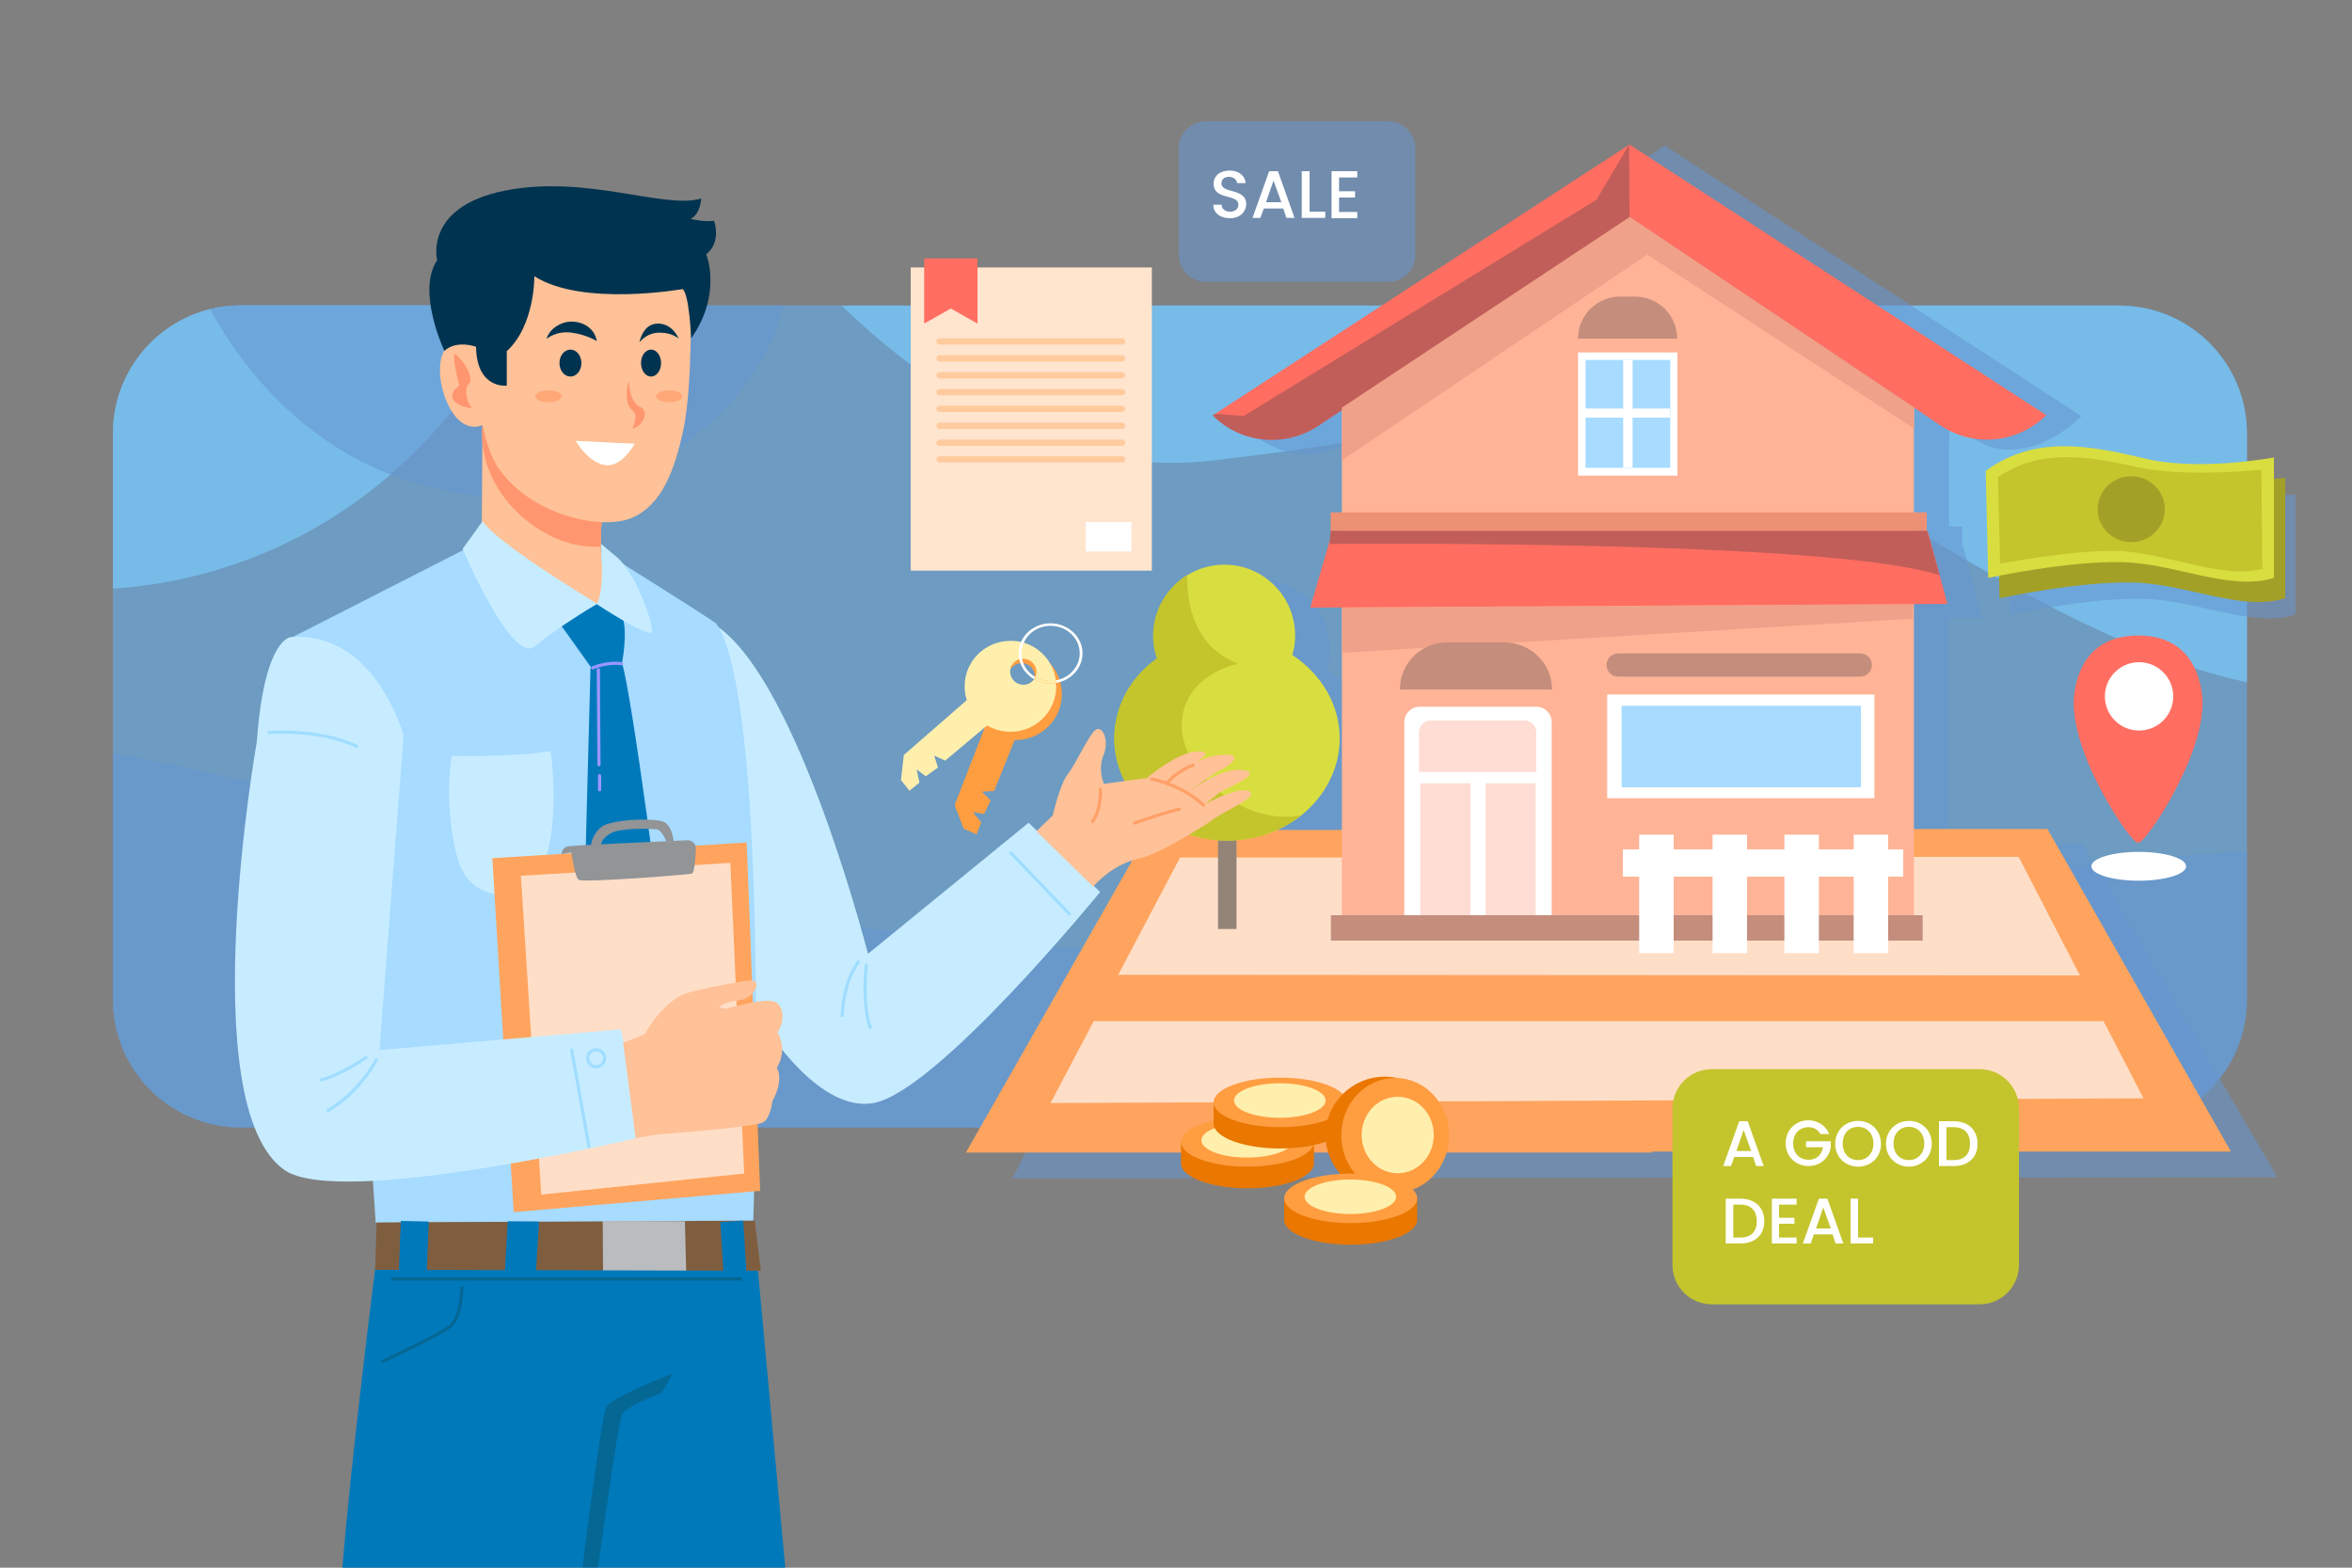 <?xml version="1.0" encoding="utf-8"?>
<!-- Generator: Adobe Illustrator 20.1.0, SVG Export Plug-In . SVG Version: 6.00 Build 0)  -->
<svg version="1.1" xmlns="http://www.w3.org/2000/svg" xmlns:xlink="http://www.w3.org/1999/xlink" x="0px" y="0px" width="750px"
	 height="500px" viewBox="0 0 750 500" style="enable-background:new 0 0 750 500;" xml:space="preserve">
<rect x="0" y="0" width="750" height="500" fill="#808080" stroke="none"/>
<style type="text/css">
	.st0{opacity:0.68;fill:#65A8DF;}
	.st1{fill:#77BBE8;}
	.st2{opacity:0.56;fill:#6697D1;}
	.st3{fill:#FFA45E;}
	.st4{fill:#FFDEC8;}
	.st5{fill:#FFB397;}
	.st6{fill:#EFA189;}
	.st7{fill:#FF6E61;}
	.st8{fill:#FFFFFF;}
	.st9{fill:#C48D7C;}
	.st10{fill:#A7DBFF;}
	.st11{fill:#ED9174;}
	.st12{fill:#FFDDD4;}
	.st13{fill:#C15E59;}
	.st14{fill:#948478;}
	.st15{fill:#D8DE3F;}
	.st16{fill:#A3A028;}
	.st17{fill:#C4C42D;}
	.st18{fill:#FF9D41;}
	.st19{fill:#FFEFAD;}
	.st20{fill:#FFE4CE;}
	.st21{fill:#FFCA9D;}
	.st22{fill:#E97700;}
	.st23{fill:#C7ECFF;}
	.st24{fill:#FFC197;}
	.st25{fill:#FF966F;}
	.st26{fill:#00334F;}
	.st27{fill:#0079BB;}
	.st28{fill:#929496;}
	.st29{fill:#7F5E40;}
	.st30{fill:#BBBCBF;}
	.st31{fill:#056793;}
	.st32{fill:none;stroke:#056793;stroke-linejoin:round;stroke-miterlimit:10;}
	.st33{fill:none;stroke:#9FDDFF;stroke-linejoin:round;stroke-miterlimit:10;}
	.st34{fill:none;stroke:#FFA067;stroke-linecap:round;stroke-linejoin:round;stroke-miterlimit:10;}
	.st35{fill:#FFA777;}
	.st36{fill:none;stroke:#9A97FF;stroke-linecap:round;stroke-linejoin:round;stroke-miterlimit:10;}
	.st37{fill:none;stroke:#9FDDFF;stroke-linecap:round;stroke-linejoin:round;stroke-miterlimit:10;}
</style>
<g id="BACKGROUND">
</g>
<g id="OBJECT">
	<g>
		<path class="st0" d="M716.5,138.2v180.6c0,22.5-18.2,40.8-40.8,40.8H76.8c-22.5,0-40.8-18.2-40.8-40.8V138.2
			c0-19.1,13.2-35.2,30.9-39.6c3.2-0.8,6.5-1.2,9.9-1.2h598.9C698.2,97.4,716.5,115.7,716.5,138.2z"/>
		<path class="st1" d="M165.9,97.4C126.6,174.3,62.2,186.2,36,187.7v-49.5c0-22.5,18.2-40.8,40.8-40.8H165.9z"/>
		<path class="st2" d="M249.8,97.4c-5.8,28.2-42.5,67.2-99.2,60.5c-49.3-5.9-74.3-42-83.6-59.3c3.2-0.8,6.5-1.2,9.9-1.2H249.8z"/>
		<path class="st1" d="M716.5,138.2v79.4c-62.3-13.3-129.3-68.3-164-80.3c-44.7-15.5-88.3,1-167,9.7c-50.1,5.6-92.7-25.9-117.1-49.5
			h407.3C698.2,97.4,716.5,115.7,716.5,138.2z"/>
		<path class="st2" d="M716.5,271.7v47.1c0,22.5-18.2,40.8-40.8,40.8H76.8c-22.5,0-40.8-18.2-40.8-40.8v-78.6
			c25.4,4.5,74.3,15.7,167,40.7C407.7,336,618,274.4,716.5,271.7z"/>
	</g>
	<g>
		<g>
			<path class="st2" d="M664.1,269h-42.6v-71.8l10.7-0.1l-6.3-23.2h-0.2v-6h-4.2v-26.7l0.1,0.1v-6.7l8.4,5.6
				c10.6,7.1,24.7,1.5,33.7-7.5L530.8,46.4l-132,90.1L398,137c5.2,5.2,12,7.8,18.9,7.8c5.1,0,10.3-1.5,14.8-4.5l7.5-5V168h-3.6v6
				l-0.3,3l-6.3,21.4l10.1-0.1v0l-0.1,0l0.1,9.9v61h-20.7c2.7-1.2,5.3-2.8,7.6-4.6c7.6-6,12.3-14.8,12.3-24.6
				c0-10.9-6-20.6-15.1-26.5c0.6-2,0.9-4.1,0.9-6.2c0-12.5-10.1-22.6-22.6-22.6c-4.3,0-8.3,1.2-11.7,3.3c-6.5,4-10.9,11.2-10.9,19.4
				c0,2.5,0.4,5,1.2,7.2c-8.3,6-13.6,15.2-13.6,25.5c0,12.8,8.1,23.9,19.9,29.2h-8.7l-54.9,106.5l403.4-0.3L664.1,269z M530.9,73.8
				l-0.2,0.1L530.9,73.8L530.9,73.8L530.9,73.8L530.9,73.8z"/>
			<g>
				<polygon class="st3" points="711.4,367.3 652.9,264.4 492.8,264.4 492.8,264.7 366.6,264.7 308,367.6 526.7,367.6 526.7,367.3 
									"/>
				<polygon class="st4" points="683.5,350.3 643.7,273.3 482.1,273.3 482.1,273.5 376.3,273.5 335,351.8 				"/>
				<g>
					<polygon class="st5" points="610.3,296.9 427.9,296.9 427.9,130 519.7,69.2 610.3,130 					"/>
					<polygon class="st6" points="428,208.2 610,197.3 610,192.7 427.9,193.8 					"/>
					<path class="st7" d="M652.5,132.4c-9,9-23.1,10.4-33.7,3.3l-99.1-66.4v0l-0.1,0l-99.1,66.4c-4.5,3-9.7,4.5-14.8,4.5
						c-6.9,0-13.7-2.6-18.9-7.8l0.8-0.5l132-85.8L652.5,132.4z"/>
					<polygon class="st7" points="424.9,169.4 614.7,169.4 621,192.6 417.8,193.8 					"/>
					<path class="st8" d="M494.7,296.9h-46.9v-66.6c0-2.7,2.2-4.9,4.9-4.9h37.2c2.7,0,4.9,2.2,4.9,4.9V296.9z"/>
					<rect x="512.5" y="221.5" class="st8" width="85.2" height="33.1"/>
					<path class="st9" d="M593.2,215.8H516c-2.1,0-3.7-1.7-3.7-3.7l0,0c0-2.1,1.7-3.7,3.7-3.7h77.2c2.1,0,3.7,1.7,3.7,3.7l0,0
						C596.9,214.2,595.2,215.8,593.2,215.8z"/>
					<path class="st9" d="M494.9,219.9h-48.5l0,0c0-8.3,6.7-15,15-15h18.5C488.2,205,494.9,211.7,494.9,219.9L494.9,219.9z"/>
					<rect x="503.2" y="112.4" class="st8" width="31.7" height="39.3"/>
					<rect x="505.6" y="114.8" class="st10" width="27" height="34.4"/>
					<path class="st9" d="M534.8,108h-31.6l0,0c0-7.4,6-13.4,13.4-13.4h4.8C528.8,94.6,534.8,100.6,534.8,108L534.8,108z"/>
					<rect x="424.3" y="163.4" class="st11" width="190.1" height="6"/>
					<path class="st12" d="M489.9,246.2h-37.4v-12.7c0-2,1.7-3.7,3.7-3.7h30c2,0,3.7,1.7,3.7,3.7V246.2z"/>
					<rect x="452.9" y="249.8" class="st12" width="16" height="46.8"/>
					<rect x="473.7" y="249.8" class="st12" width="16" height="46.8"/>
					<rect x="517.1" y="225.1" class="st10" width="76.3" height="26"/>
					<polygon class="st8" points="532.5,130.3 520.6,130.3 520.6,114.8 517.6,114.8 517.6,130.3 505.5,130.3 505.5,133.2 
						517.6,133.2 517.6,149.2 520.6,149.2 520.6,133.2 532.5,133.2 					"/>
					<rect x="424.4" y="291.9" class="st9" width="188.7" height="8.1"/>
					<rect x="517.5" y="270.9" class="st8" width="89.4" height="8.7"/>
					<rect x="522.7" y="266.2" class="st8" width="11" height="37.8"/>
					<rect x="546.1" y="266.2" class="st8" width="11" height="37.8"/>
					<rect x="569" y="266.2" class="st8" width="11" height="37.8"/>
					<rect x="591.1" y="266.2" class="st8" width="11" height="37.8"/>
					<path class="st13" d="M519.6,69.3C519.6,69.3,519.6,69.3,519.6,69.3l-99.2,66.5c-4.5,3-9.7,4.5-14.8,4.5
						c-6.9,0-13.7-2.6-18.9-7.8l0.8-0.5c0.1-0.1,9,0.7,9.2,0.6l112.4-68.9l10.4-17.6L519.6,69.3z"/>
					<path class="st13" d="M424,173.5c0,0,159.8-1.6,194.5,10l-4-14.2H424.3L424,173.5z"/>
				</g>
				<rect x="388.4" y="215.9" class="st14" width="5.9" height="80.4"/>
				<path class="st15" d="M427.2,235.5c0,9.8-4.8,18.6-12.3,24.6c-6.3,5-14.5,8-23.6,8c-19.8,0-35.9-14.6-35.9-32.6
					c0-10.3,5.3-19.6,13.6-25.5c-0.8-2.3-1.2-4.7-1.2-7.2c0-8.2,4.4-15.4,10.9-19.4c3.4-2.1,7.4-3.3,11.7-3.3
					c12.5,0,22.6,10.1,22.6,22.6c0,2.2-0.3,4.3-0.9,6.2C421.2,214.9,427.2,224.6,427.2,235.5z"/>
				<polygon class="st3" points="345.9,325.7 672.7,325.7 665.2,311.1 354.2,310.9 				"/>
				<polygon class="st6" points="427.9,146.8 525.3,81.2 610.4,136.7 610.4,130 519.7,69.2 427.9,130 				"/>
			</g>
			<g>
				<path class="st2" d="M640.1,160.3l0.8,35.7c0,0,25.6-5.5,42.7-5c17.1,0.4,34.4,9.4,48.4,5v-38.4c0,0-23.6,2.9-40.9-1.3
					C673.5,152.2,655.8,148.7,640.1,160.3z"/>
				<path class="st16" d="M636.8,155.1l0.8,35.7c0,0,25.6-5.5,42.7-5c17.1,0.4,34.4,9.4,48.4,5v-38.4c0,0-23.6,2.9-40.9-1.3
					C670.2,147,652.6,143.5,636.8,155.1z"/>
				<path class="st15" d="M633.2,150.2l0.8,34.1c0,0,25.6-5.5,42.7-5c17.1,0.4,34.4,9.4,48.4,5v-38.4c0,0-23.6,4.5-40.9,0.4
					C666.6,142.1,649,138.6,633.2,150.2z"/>
				<path class="st17" d="M637.1,152.2l0.7,27.6c0,0,22.4-4.4,37.3-4.1c14.9,0.4,34.1,9.3,46.3,5.7l-0.3-31.6c0,0-24.3,2.6-39.5-0.8
					C666.3,145.6,650.9,142.8,637.1,152.2z"/>
				<ellipse class="st16" cx="679.6" cy="162.4" rx="10.7" ry="10.5"/>
			</g>
			<g>
				<path class="st17" d="M631.2,416h-85.3c-7,0-12.6-5.6-12.6-12.6v-49.8c0-7,5.6-12.6,12.6-12.6h85.3c7,0,12.6,5.6,12.6,12.6v49.8
					C643.8,410.4,638.2,416,631.2,416z"/>
				<g>
					<path class="st8" d="M559,369h-6l-1,2.9h-2.5l5.1-14.3h2.7l5.1,14.3H560L559,369z M556,360.4l-2.3,6.7h4.7L556,360.4z"/>
					<path class="st8" d="M583.3,361.7h-2.8c-0.8-1.4-2.1-2.2-3.8-2.2c-2.8,0-4.9,2-4.9,5.2s2.1,5.2,4.9,5.2c2.6,0,4.2-1.6,4.6-4
						h-5.4v-1.9h7.9v1.8c-0.4,3.3-3.2,6.1-7.1,6.1c-4,0-7.3-3-7.3-7.3c0-4.3,3.3-7.3,7.3-7.3C579.6,357.4,582.2,358.9,583.3,361.7z"
						/>
					<path class="st8" d="M592.5,372.1c-4,0-7.3-3-7.3-7.3c0-4.3,3.3-7.3,7.3-7.3c4.1,0,7.3,3,7.3,7.3
						C599.9,369,596.6,372.1,592.5,372.1z M592.5,370c2.8,0,4.9-2.1,4.9-5.3s-2.1-5.3-4.9-5.3s-4.9,2-4.9,5.3S589.7,370,592.5,370z"
						/>
					<path class="st8" d="M608.7,372.1c-4,0-7.3-3-7.3-7.3c0-4.3,3.3-7.3,7.3-7.3c4.1,0,7.3,3,7.3,7.3
						C616,369,612.8,372.1,608.7,372.1z M608.7,370c2.8,0,4.9-2.1,4.9-5.3s-2.1-5.3-4.9-5.3s-4.9,2-4.9,5.3S605.9,370,608.7,370z"/>
					<path class="st8" d="M630.6,364.8c0,4.4-3,7.1-7.6,7.1h-4.7v-14.3h4.7C627.6,357.6,630.6,360.4,630.6,364.8z M623,370
						c3.4,0,5.2-1.9,5.2-5.2c0-3.3-1.8-5.3-5.2-5.3h-2.3V370H623z"/>
					<path class="st8" d="M562.6,389.5c0,4.4-3,7.1-7.6,7.1h-4.7v-14.3h4.7C559.6,382.3,562.6,385.1,562.6,389.5z M555,394.7
						c3.4,0,5.2-1.9,5.2-5.2c0-3.3-1.8-5.3-5.2-5.3h-2.3v10.5H555z"/>
					<path class="st8" d="M572.9,384.2h-5.6v4.2h4.9v1.9h-4.9v4.4h5.6v1.9H565v-14.3h7.9V384.2z"/>
					<path class="st8" d="M584.4,393.7h-6l-1,2.9h-2.5l5.1-14.3h2.7l5.1,14.3h-2.5L584.4,393.7z M581.4,385.1l-2.3,6.7h4.7
						L581.4,385.1z"/>
					<path class="st8" d="M592.5,382.3v12.4h4.8v1.9h-7.2v-14.3H592.5z"/>
				</g>
			</g>
			<g>
				<path class="st2" d="M442.7,89.9h-58.2c-4.7,0-8.6-3.8-8.6-8.6v-34c0-4.7,3.8-8.6,8.6-8.6h58.2c4.7,0,8.6,3.8,8.6,8.6v34
					C451.3,86.1,447.5,89.9,442.7,89.9z"/>
				<g>
					<path class="st8" d="M392.2,69.6c-3,0-5.3-1.6-5.3-4.3h2.6c0.1,1.2,1,2.2,2.7,2.2c1.7,0,2.7-0.9,2.7-2.2c0-3.6-7.9-1.3-7.9-6.7
						c0-2.6,2.1-4.2,5.1-4.2c2.8,0,4.9,1.5,5.1,4h-2.7c-0.1-1-1-1.9-2.5-2c-1.4,0-2.5,0.6-2.5,2.1c0,3.4,7.9,1.3,7.9,6.7
						C397.3,67.5,395.5,69.6,392.2,69.6z"/>
					<path class="st8" d="M409.2,66.5H403l-1.1,3h-2.5l5.3-14.9h2.8l5.3,14.9h-2.6L409.2,66.5z M406.1,57.6l-2.4,6.9h4.9L406.1,57.6
						z"/>
					<path class="st8" d="M417.6,54.6v12.9h5v2h-7.5V54.6H417.6z"/>
					<path class="st8" d="M432.8,56.6h-5.8V61h5.1v2h-5.1v4.6h5.8v2h-8.2V54.6h8.2V56.6z"/>
				</g>
			</g>
			<g>
				<polygon class="st18" points="314.8,230 304.4,256.8 307.3,264.3 311.4,266.1 312.9,262.3 310.2,259 313.8,259.6 315.9,255.3 
					313.1,252.5 317,252.3 324.6,233.4 				"/>
				<path class="st18" d="M317.4,208.7c-7.1,3.8-9.9,12.5-6.2,19.6c3.7,7.1,12.5,9.8,19.6,6c7.1-3.8,9.9-12.5,6.2-19.6
					C333.4,207.7,324.6,205,317.4,208.7z M327.7,219.4c-2.1,1.1-4.6,0.3-5.7-1.7c-1.1-2-0.3-4.6,1.8-5.7c2.1-1.1,4.6-0.3,5.7,1.7
					C330.5,215.7,329.7,218.3,327.7,219.4z"/>
				<polygon class="st19" points="309.9,221.9 288.2,240.8 287.3,248.8 290,252.2 293.2,249.6 292.3,245.4 295.2,247.6 299.1,244.8 
					297.9,241 301.4,242.6 317,229.5 				"/>
				<path class="st19" d="M336.7,217.9c-0.5,0.1-1.1,0.1-1.6,0.1c-1.9,0-3.8-0.5-5.3-1.4c-0.8,1.1-2,1.8-3.5,1.8
					c-2.3,0-4.2-1.9-4.2-4.2c0-1.9,1.3-3.5,3.1-4c0.3-0.1,0.5-0.1,0.8-0.1c0.1,0,0.2,0,0.3,0c2.3,0,4.2,1.9,4.2,4.2
					c0,0.6-0.1,1.1-0.3,1.6c1.4,0.8,3.1,1.3,4.9,1.3c0.5,0,1.1,0,1.6-0.1c-0.7-5.7-4.7-10.4-10.1-12.1c-0.3-0.1-0.6-0.2-0.8-0.2
					c-1.1-0.3-2.3-0.4-3.6-0.4c-8.1,0-14.6,6.5-14.6,14.5c0,8,6.5,14.5,14.6,14.5c8.1,0,14.6-6.5,14.6-14.5
					C336.7,218.5,336.7,218.2,336.7,217.9z"/>
				<g>
					<path class="st8" d="M335,198.8c-4.2,0-7.8,2.4-9.4,5.9c-0.5,1.1-0.8,2.4-0.8,3.7c0,0.6,0.1,1.2,0.2,1.8c0.5,2.7,2.3,5,4.7,6.4
						c0.2-0.2,0.3-0.5,0.4-0.7c-2.2-1.3-3.7-3.3-4.2-5.8c-0.1-0.5-0.2-1.1-0.2-1.7c0-1.2,0.3-2.4,0.8-3.5c1.4-3.1,4.7-5.3,8.5-5.3
						c5.1,0,9.3,3.9,9.3,8.8c0,4.3-3.4,7.9-7.7,8.6c0,0.3,0.1,0.6,0.1,0.8c4.8-0.7,8.5-4.7,8.5-9.5
						C345.2,203.2,340.6,198.8,335,198.8z"/>
					<path class="st19" d="M336.7,217.9c-0.5,0.1-1.1,0.1-1.6,0.1c-1.9,0-3.8-0.5-5.3-1.4c0.2-0.2,0.3-0.5,0.4-0.7
						c1.4,0.8,3.1,1.3,4.9,1.3c0.5,0,1.1,0,1.6-0.1C336.6,217.3,336.6,217.6,336.7,217.9z"/>
				</g>
			</g>
			<g>
				<path class="st7" d="M702.1,220.8c-2.6-16.8-14.8-18.1-20.3-18.1c-5.5,0-17.7,1.3-20.3,18.1c-2.8,18.1,18.8,49.5,20.3,47.9
					C683.3,270.4,704.9,238.9,702.1,220.8z"/>
				<circle class="st8" cx="682.1" cy="222.1" r="10.9"/>
				<ellipse class="st8" cx="682" cy="276.3" rx="15.1" ry="4.6"/>
			</g>
			<g>
				<rect x="290.4" y="85.3" class="st20" width="76.9" height="96.7"/>
				<polygon class="st7" points="311.7,103.2 303.2,98.4 294.7,103.2 294.7,82.4 311.7,82.4 				"/>
				<rect x="346.2" y="166.5" class="st8" width="14.6" height="9.4"/>
				<path class="st21" d="M357.8,109.9h-58.2c-0.6,0-1-0.5-1-1l0,0c0-0.6,0.5-1,1-1h58.2c0.6,0,1,0.5,1,1l0,0
					C358.8,109.5,358.4,109.9,357.8,109.9z"/>
				<path class="st21" d="M357.8,115.3h-58.2c-0.6,0-1-0.5-1-1l0,0c0-0.6,0.5-1,1-1h58.2c0.6,0,1,0.5,1,1l0,0
					C358.8,114.8,358.4,115.3,357.8,115.3z"/>
				<path class="st21" d="M357.8,120.7h-58.2c-0.6,0-1-0.5-1-1l0,0c0-0.6,0.5-1,1-1h58.2c0.6,0,1,0.5,1,1l0,0
					C358.8,120.2,358.4,120.7,357.8,120.7z"/>
				<path class="st21" d="M357.8,126.1h-58.2c-0.6,0-1-0.5-1-1l0,0c0-0.6,0.5-1,1-1h58.2c0.6,0,1,0.5,1,1l0,0
					C358.8,125.6,358.4,126.1,357.8,126.1z"/>
				<path class="st21" d="M357.8,131.4h-58.2c-0.6,0-1-0.5-1-1l0,0c0-0.6,0.5-1,1-1h58.2c0.6,0,1,0.5,1,1l0,0
					C358.8,131,358.4,131.4,357.8,131.4z"/>
				<path class="st21" d="M357.8,136.8h-58.2c-0.6,0-1-0.5-1-1l0,0c0-0.6,0.5-1,1-1h58.2c0.6,0,1,0.5,1,1l0,0
					C358.8,136.3,358.4,136.8,357.8,136.8z"/>
				<path class="st21" d="M357.8,142.2h-58.2c-0.6,0-1-0.5-1-1l0,0c0-0.6,0.5-1,1-1h58.2c0.6,0,1,0.5,1,1l0,0
					C358.8,141.7,358.4,142.2,357.8,142.2z"/>
				<path class="st21" d="M357.8,147.5h-58.2c-0.6,0-1-0.5-1-1l0,0c0-0.6,0.5-1,1-1h58.2c0.6,0,1,0.5,1,1l0,0
					C358.8,147.1,358.4,147.5,357.8,147.5z"/>
			</g>
			<path class="st17" d="M414.8,260.1c-6.3,5-14.5,8-23.6,8c-19.8,0-35.9-14.6-35.9-32.6c0-10.3,5.3-19.6,13.6-25.5
				c-0.8-2.3-1.2-4.7-1.2-7.2c0-8.2,4.4-15.4,10.9-19.4c-0.2,8.6,1.9,22.8,16.2,28.3c0,0-17.7,3.2-18,19.7
				C376.8,245.4,395.2,263.4,414.8,260.1z"/>
		</g>
		<g>
			<g>
				<path class="st22" d="M419,371.2c0-0.1,0-0.1,0-0.2c0-0.1,0-0.1,0-0.2v-7h-12.3c-2.7-0.5-5.7-0.7-8.9-0.7
					c-3.2,0-6.2,0.3-8.9,0.7h-12.3v7.4h0c0.2,4.3,9.6,7.8,21.2,7.8C409.4,379,418.8,375.5,419,371.2L419,371.2L419,371.2z"/>
				<ellipse class="st18" cx="397.8" cy="364.2" rx="21.2" ry="7.9"/>
				<ellipse class="st19" cx="397.7" cy="363.7" rx="14.6" ry="5.5"/>
			</g>
			<g>
				<path class="st22" d="M429.5,358.5c0-0.1,0-0.1,0-0.2c0-0.1,0-0.1,0-0.2v-7h-12.3c-2.7-0.5-5.7-0.7-8.9-0.7
					c-3.2,0-6.2,0.3-8.9,0.7H387v7.4h0c0.2,4.3,9.6,7.8,21.2,7.8C419.8,366.3,429.2,362.9,429.5,358.5L429.5,358.5L429.5,358.5z"/>
				<ellipse class="st18" cx="408.2" cy="351.6" rx="21.2" ry="7.9"/>
				<ellipse class="st19" cx="408.1" cy="351" rx="14.6" ry="5.5"/>
			</g>
			<g>
				<ellipse class="st22" cx="441.6" cy="362.1" rx="18.9" ry="18.7"/>
				<ellipse class="st18" cx="444.9" cy="362.1" rx="17.2" ry="18.3"/>
				<ellipse class="st19" cx="445.7" cy="362" rx="11.5" ry="12.2"/>
			</g>
			<g>
				<path class="st22" d="M451.9,389.2c0-0.1,0-0.1,0-0.2c0-0.1,0-0.1,0-0.2v-7h-12.3c-2.7-0.5-5.7-0.7-8.9-0.7
					c-3.2,0-6.2,0.3-8.9,0.7h-12.3v7.4h0c0.2,4.3,9.6,7.8,21.2,7.8C442.3,397,451.7,393.5,451.9,389.2L451.9,389.2L451.9,389.2z"/>
				<ellipse class="st18" cx="430.7" cy="382.2" rx="21.2" ry="7.9"/>
				<ellipse class="st19" cx="430.6" cy="381.7" rx="14.6" ry="5.5"/>
			</g>
		</g>
	</g>
	<g>
		<path class="st23" d="M328,262.4l-51.2,41.8c-6-22.5-31.1-109.7-58.5-107.8c-21.8,1.5-1.6,85.6-1.6,85.6l30.2,46.5l-1.3,1.1
			c0,0,16.2,25.3,33,22.2c20.4-3.8,72.2-67.3,72.2-67.3L328,262.4z"/>
		<path class="st10" d="M147.6,175.5l-54.5,27.8c0,0,2,84.9,22.3,120.9l4.4,65.8l120.4-0.6c0,0,5.7-164.3-11.7-190.4
			c-0.6-0.9-35.7-22.8-35.7-22.8L147.6,175.5z"/>
		<path class="st24" d="M193.5,193.5c0,0-35.4-9.2-39.9-19.6l0.2-33.2l0-5.4c1,0.1,38.1,31,38.1,31c-0.3,2.5-0.4,5.2-0.3,8
			C191.9,183.5,193.5,193.5,193.5,193.5z"/>
		<path class="st25" d="M191.6,174.4c-4,0.1-8.4-0.4-12.3-1.9c-13.9-5.2-24.4-17.8-25.5-31.7c-0.2-1.8-0.1-3.6,0-5.4
			c0,0,12,28.1,38.1,31C191.6,168.9,191.6,171.6,191.6,174.4z"/>
		<path class="st24" d="M144.5,109.8c3.2-0.7,5.6-0.1,7.3,0.8c-0.1-9.8,0.6-17.4,0.6-17.4s47.2-26.3,67.9,1.8c0,0,0.5,28.3-2.3,41.6
			c-2.8,13.3-6.9,24.5-16.6,28.6c-9.7,4.1-32.2-1-42.4-15.8c-2.4-3.5-4-8.4-5.1-13.9c-0.6,0.3-1.4,0.6-2.3,0.6
			C141.4,136.8,136,111.6,144.5,109.8z"/>
		<path class="st26" d="M170.4,88.1c0,0,0.2,15.7-8.8,23.9V123c0,0-9.6,1.2-9.8-12.4c0,0-6.1-2.3-10.1,1.3c0,0-9-19-2.3-28.9
			c0,0-4.4-17,21.6-22.2c26-5.2,51.1,6.1,62.6,2.5c0,0-0.2,5-3.4,6.5c0,0,4.2,1.1,7.5,0.6c0,0,2.5,6.7-2.5,10.7
			c0,0,5.2,12.6-4.8,26.8c0,0-0.6-14-2.7-15.7C217.6,92.2,185.7,97.9,170.4,88.1z"/>
		<path class="st26" d="M190.3,108.8c0,0-3-2-8-2.7c-5-0.7-8,2-8,2s0.6-3.4,5.3-5.1C183.3,101.7,189.4,103.3,190.3,108.8z"/>
		<ellipse class="st26" cx="181.9" cy="115.8" rx="3.5" ry="4.3"/>
		<ellipse class="st26" cx="207.6" cy="115.8" rx="3.2" ry="4.3"/>
		<path class="st26" d="M216.4,108c0,0-1.9-1.9-6.1-1.9c-4.2,0-6.4,3.1-6.4,3.1s1-6,5.9-6C214.6,103.2,216.4,108,216.4,108z"/>
		<path class="st25" d="M200.5,121.4c0,0,0.1,6.9,3.6,8.4c3.4,1.5,0.5,6.4-2.4,6.9c0,0,1.3-3.2,0.8-4.7c-0.5-1.5-2.1-1.2-2.5-4.5
			C199.5,124.1,200.5,121.4,200.5,121.4z"/>
		<path class="st27" d="M179.1,199.7l9.7,13.6c0,0,4.6-2.2,9.5-1.6c0,0,1.9-9.4,0.3-14.6l-7.5-5.1L179.1,199.7z"/>
		<path class="st23" d="M144,241c0,0,17.4,0.7,31.6-1.4c0,0,5.9,40.7-11.9,45.9c0,0-14,2.1-17.8-11.7C141.3,256.9,144,241,144,241z"
			/>
		<path class="st27" d="M188.3,213.1c0,0-2.4,89.9-2.4,91.8c0,1.9,13,17.6,16.8,18.4s8.1-17.3,8.7-20.1c0.6-2.9-10.1-82.6-13-91.5
			C198.5,211.7,189.7,211.4,188.3,213.1z"/>
		<path class="st8" d="M202.4,141.5c0,0-10-0.4-18.8-0.9c0,0,3.6,6.6,9.1,7.7S202.4,141.5,202.4,141.5z"/>
		<path class="st25" d="M145,112.7c0,0,5.4,4.5,5,9.2c0,0-1.7,1-1.3,4c0.4,2.9,1.9,4.3,1.9,4.3s-7.8-0.7-6.1-5.2
			c0.3-0.7,2-2.1,2-2.1S144.1,114.7,145,112.7z"/>
		<path class="st23" d="M153.9,166.2c4.3,7,36.6,26.4,36.6,26.4s-8.1,4.1-20,13.6c-7.3,5.8-23-31.1-23-31.1S153.9,166.2,153.9,166.2
			z"/>
		<path class="st23" d="M190.3,192.7c0,0,16.4,10.8,17.5,8.9c0.8-1.4-3.9-16.7-10.5-23.4c-0.2-0.2-5.7-4.8-5.7-4.8
			S193,187.9,190.3,192.7z"/>
		<polygon class="st3" points="238.1,268.7 242.4,379.8 163.8,386.6 157,273.7 		"/>
		<polygon class="st4" points="188.3,278 166.1,279.3 172.6,381 237.3,374.3 232.9,275.2 		"/>
		<path class="st23" d="M198,328.3l-77,6.6l7.7-100.3c0,0-8.9-33.3-35.9-31.4c0,0-8.5,0-10.9,33.3c0,0-20.5,115.7,8.7,136.6
			c17.6,12.6,114.6-10.6,114.6-10.6L198,328.3z"/>
		<path class="st28" d="M182.2,271.8c0,0,1,7.7,2.3,8.8c1.3,1,35.1-1.6,36.2-2c0.7-0.2,1.1-4.8,1.2-7.9c0.1-1.5-1.2-2.8-2.7-2.7
			c-9.1,0.4-37,1.6-38.4,2c-1.7,0.5-1.7,2.4-1.7,2.4L182.2,271.8z"/>
		<path class="st28" d="M188.5,269.4c0,0,0.3-3.5,3.5-5.8c3.1-2.3,17.4-2.9,20-1.3c2.5,1.6,2.8,6.1,2.8,6.1h-2.3
			c0,0-1.4-3.7-3.1-3.9c-1.7-0.2-11.7-0.6-14.9,1.4c-3.2,2-2.8,3.7-2.8,3.7L188.5,269.4z"/>
		<path class="st24" d="M247.9,329.2c2.3-3,2.3-8.3-0.9-9.7c-3.2-1.4-15.7,2.3-15.7,2.3s-0.8-0.3-2.1-0.6c1.3-0.9,3.1-1.8,5.6-2
			c5.4-0.5,6.9-4.6,6.3-5.7c-0.6-1.1-1.1-1.2-11.4,0.8c-10.3,2-12.4,2.8-14.9,4.7c-6.1,4.5-9.1,10.8-9.1,10.8l-7,2.8l4,30.4l7.1-1.2
			c0,0,31.4-2.3,33.7-3.9c2.3-1.6,2.8-6.7,2.8-6.7c3.9-7.2,1.4-10.6,1.4-10.6C251.4,334.6,247.9,329.2,247.9,329.2z"/>
		<path class="st24" d="M398.4,252.4c-2.5-1.6-10.6,2.2-14.1,4c1-0.7,3.3-2.5,4.3-3.4c1.2-1.2,15.2-6.4,7.8-7.4
			c-6.6-1-15.7,5.7-17.6,7.1l0,0c2.3-1.8,9-6.6,10.6-7.2c1.7-0.7,8.7-5.5-0.3-4.7c-2.6,0.2-5.1,1.1-7.4,2.2l0.7-0.5
			c0,0,5-3.3-1.1-2.8c-6.2,0.5-15.4,8.3-15.4,8.3l0.2,0.1l-14.1,1.9c0,0-2-4.6-0.1-9.2c1.9-4.6-0.3-9.4-2.4-8.1
			c-2.1,1.2-6.4,10.9-9,14.2c-2.6,3.3-4.8,13.2-4.8,13.2l-5.2,5l18.1,17.7c0,0,5.8-7.2,15.1-9.1c5.3-1.1,16.5-8.1,20.1-10.3l0,0.1
			c0.1-0.1,0.2-0.1,0.2-0.2c1.5-1,2.8-1.9,3.6-2.5C393.3,257.2,401.1,254.1,398.4,252.4z"/>
		<polygon class="st29" points="120.1,389.9 119.6,405.3 242.6,405.3 240.7,389.3 		"/>
		<polygon class="st27" points="127.8,389.4 127.2,405.5 136.1,405.5 136.7,389.6 		"/>
		<polygon class="st30" points="192.2,389.4 192.3,405.5 218.8,405.3 218.4,389.5 		"/>
		<polygon class="st27" points="161.9,389.5 161,405.6 170.9,405.5 171.9,389.6 		"/>
		<polygon class="st27" points="229.7,389.8 230.7,405.6 238,405.5 237,389.3 		"/>
		<path class="st27" d="M119.6,405c0,0-7.7,60.5-10.4,95h141.2l-8.7-94.7L119.6,405z"/>
		<path class="st31" d="M185.7,500c0,0,6-47.9,7.6-51.2c1.6-3.2,21.2-10.7,21.2-10.7l-3.5,6.1c0,0-11.4,4.2-12.7,7.1
			c-1.3,2.9-7.6,48.6-7.6,48.6H185.7z"/>
		<path class="st32" d="M121.6,434.4c0,0,18.1-8.4,21.9-11.3c3.8-2.9,3.8-12.9,3.8-12.9"/>
		<path class="st33" d="M120.2,337.7c0,0-5.3,10.7-16,16.7"/>
		<path class="st33" d="M117.1,337c0,0-8,5.8-15,7.5"/>
		<path class="st33" d="M276.3,307.4c0,0-1.6,12.6,1.3,20.7"/>
		<path class="st33" d="M274,306.5c0,0-4.9,5.2-5.5,17.8"/>
		<path class="st33" d="M85.3,233.7c0,0,16.2-1.6,28.8,4.5"/>
		<path class="st34" d="M380.4,244.1c0.2-0.2-5,1.7-8.3,5.7"/>
		<path class="st34" d="M367.3,248.5c0,0,9.3,1.6,16.5,8.3"/>
		<path class="st34" d="M350.9,251.7c0,0,0.4,6.3-2.5,10.3"/>
		<path class="st34" d="M361.8,262.5c0,0,10.2-3.6,14.3-4.4"/>
		<ellipse class="st35" cx="174.9" cy="126.4" rx="4.2" ry="1.9"/>
		<ellipse class="st35" cx="213.4" cy="126.4" rx="4.2" ry="1.9"/>
		<path class="st36" d="M189,213c0,0,4.7-2,9.2-1.3"/>
		<line class="st36" x1="190.8" y1="213.6" x2="191" y2="243.9"/>
		<line class="st36" x1="191.2" y1="247.4" x2="191.2" y2="251.9"/>
		<line class="st37" x1="182.3" y1="334.9" x2="187.8" y2="365.7"/>
		<circle class="st33" cx="190.1" cy="337.5" r="2.7"/>
		<line class="st37" x1="322.4" y1="272.1" x2="341" y2="291.5"/>
		<line class="st32" x1="124.7" y1="407.9" x2="236.6" y2="407.9"/>
	</g>
</g>
</svg>
